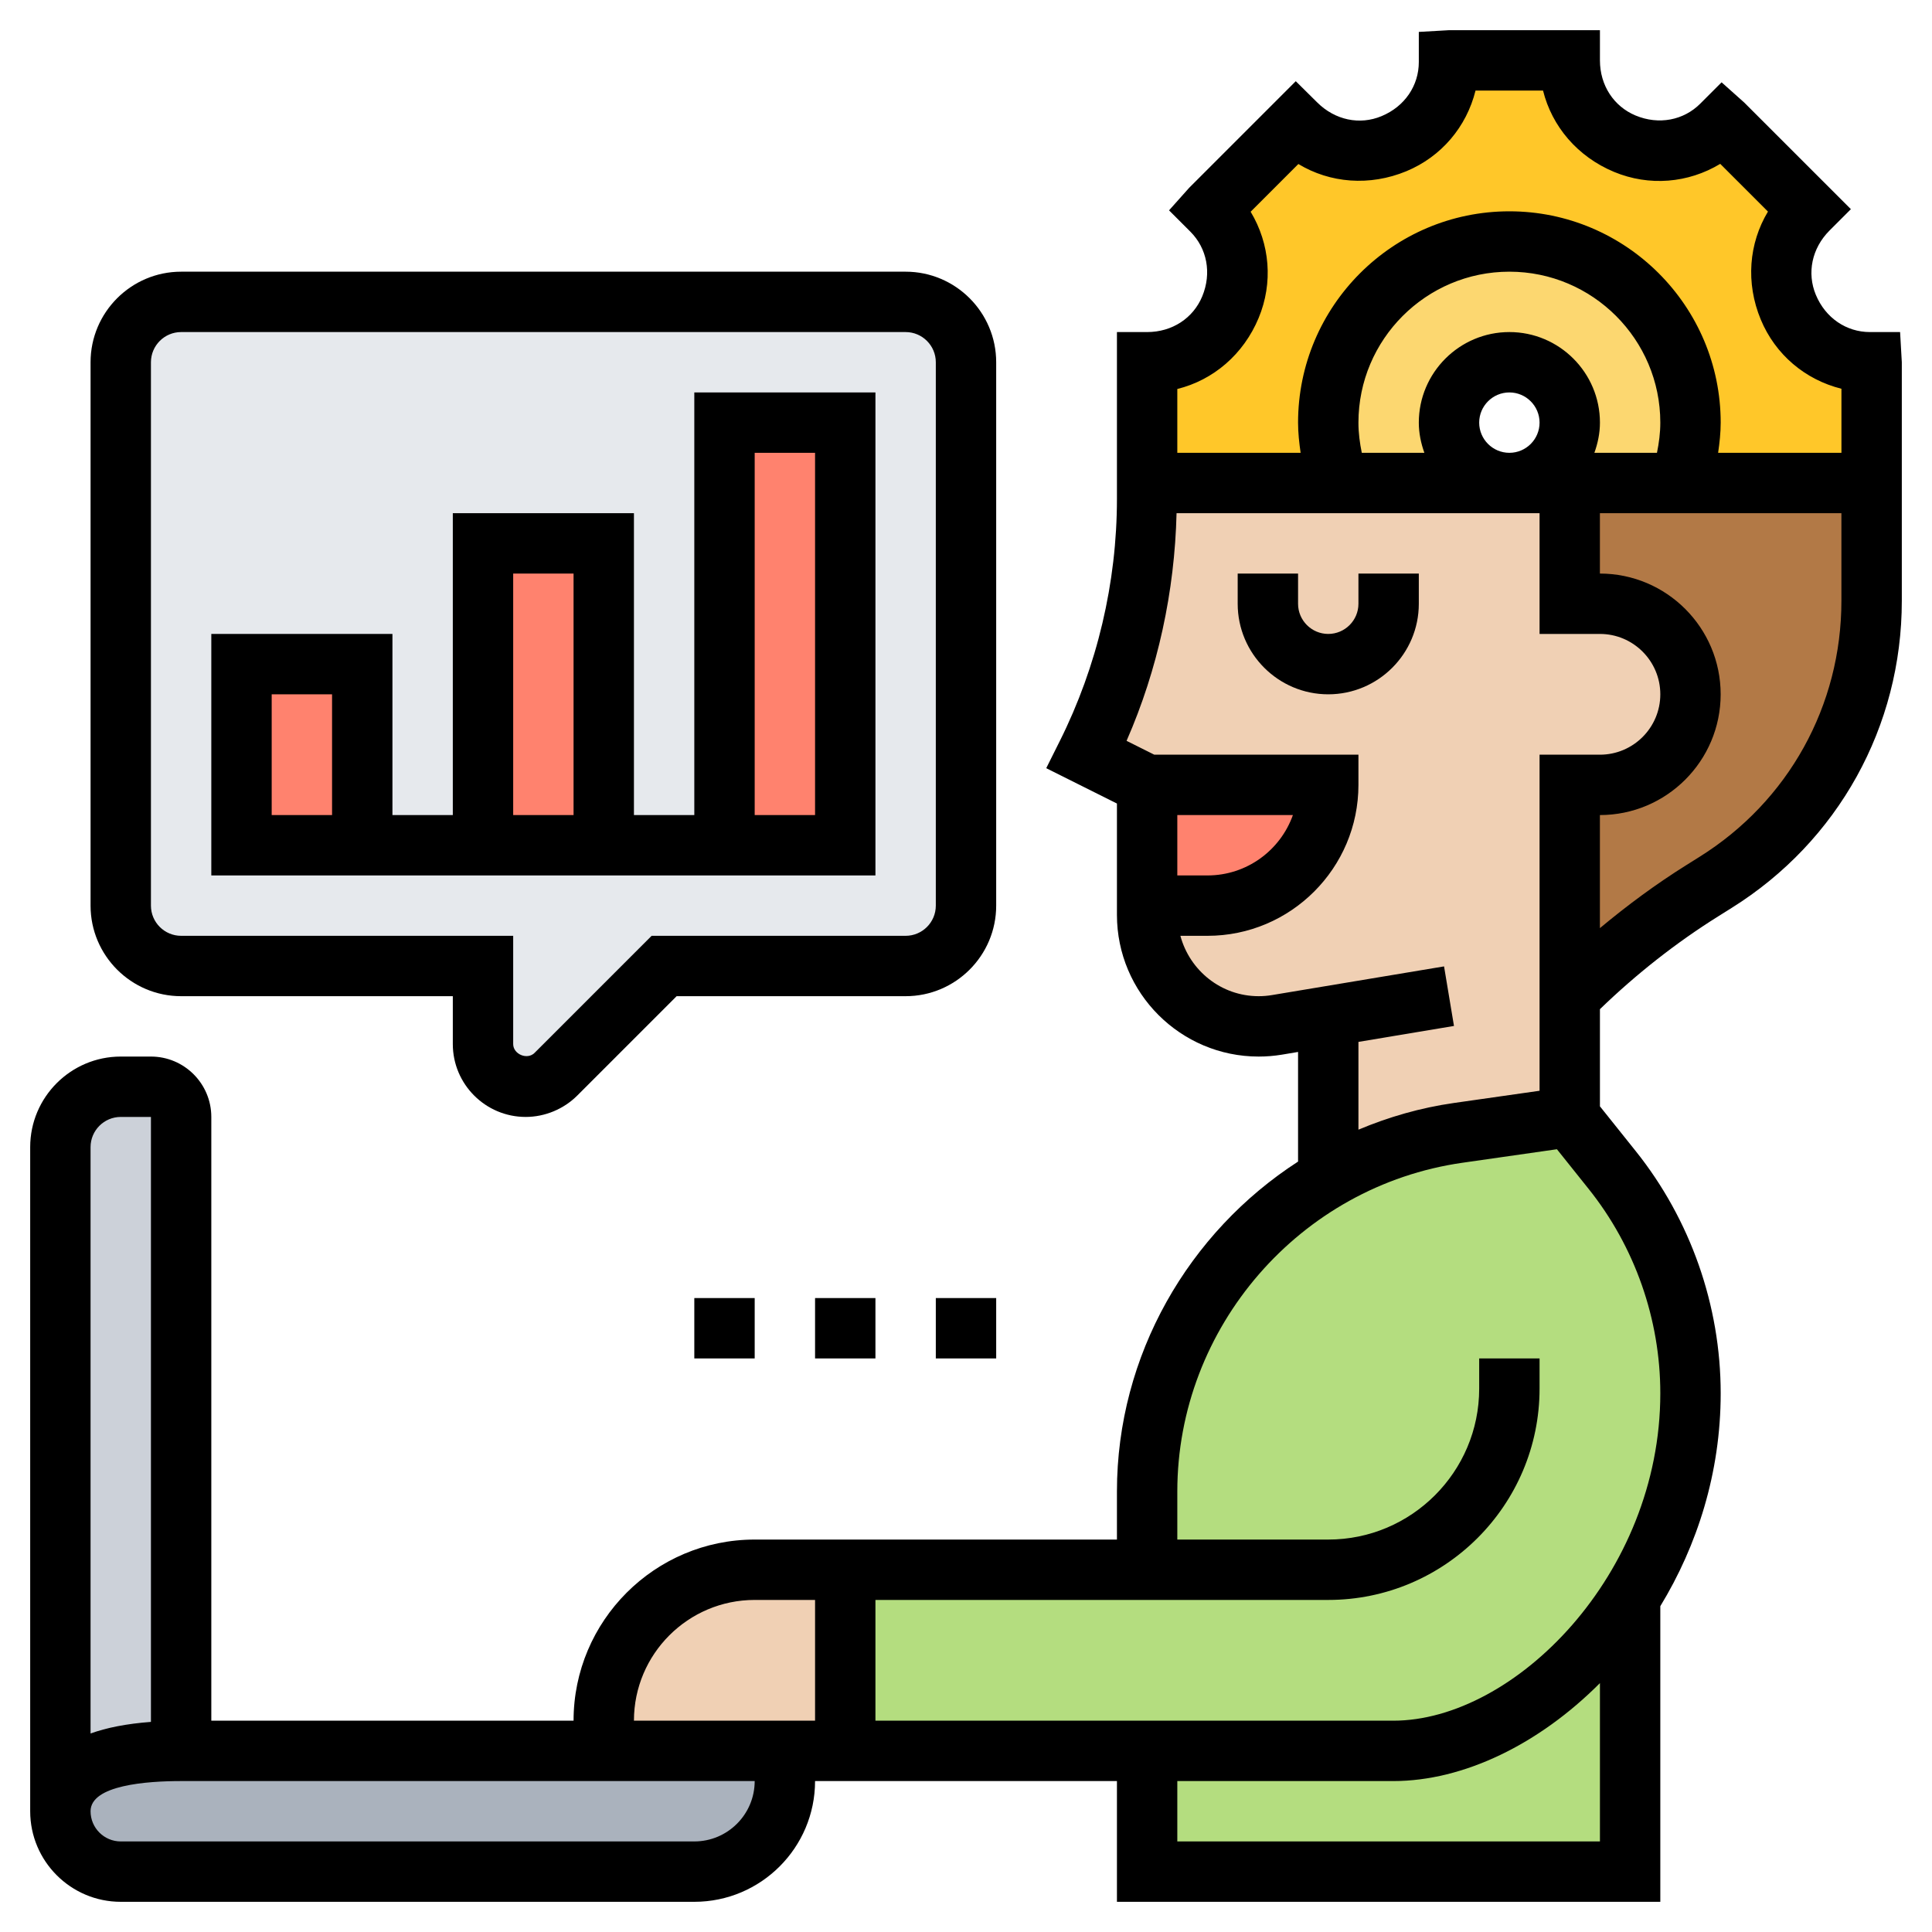 <svg xmlns="http://www.w3.org/2000/svg" id="_x33_0" height="512" viewBox="0 0 64 64" width="512"><g><g><g><path d="m62 16v3.9c0 3.8-1.95 7.32-5.17 9.33l-.43.27c-1.6 1-3.07 2.17-4.4 3.5v-7h1c.83 0 1.58-.34 2.12-.88s.88-1.29.88-2.12c0-1.66-1.34-3-3-3h-1v-4h3.66z" fill="#b27946"></path></g><g><path d="m53.4 38.76-1.4-1.76-3.7.53c-1.56.22-3.01.74-4.3 1.48-3.62 2.09-6 6-6 10.4v2.59h-10v6h10v4h16v-9.09c1.22-1.91 2-4.24 2-6.75v-.01c0-2.68-.92-5.29-2.6-7.39z" fill="#b4dd7f"></path></g><g><path d="m26 58v1c0 1.66-1.34 3-3 3h-19c-1.1 0-2-.9-2-2 0-.55.22-1.05.84-1.41.61-.37 1.61-.59 3.16-.59h14z" fill="#aab2bd"></path></g><g><path d="m6 37v21c-1.55 0-2.55.22-3.16.59-.62.36-.84.86-.84 1.41v-22c0-1.1.9-2 2-2h1c.55 0 1 .45 1 1z" fill="#ccd1d9"></path></g><g><path d="m28 52v6h-2-6v-1c0-2.76 2.24-5 5-5z" fill="#f0d0b4"></path></g><g><path d="m52 16v4h1c1.66 0 3 1.34 3 3 0 .83-.34 1.58-.88 2.12s-1.29.88-2.12.88h-1v7 4l-3.7.53c-1.56.22-3.01.74-4.3 1.48v-5.34l-1.7.28c-.2.03-.4.05-.61.05-1.02 0-1.94-.41-2.61-1.08s-1.08-1.59-1.08-2.61v-.31h2c2.21 0 4-1.79 4-4h-6l-2-1c1.32-2.63 2-5.53 2-8.47v-.53h6.34 5.66z" fill="#f0d0b4"></path></g><g><path d="m62 12v4h-6.34c.22-.63.34-1.3.34-2 0-3.31-2.69-6-6-6s-6 2.69-6 6c0 .7.12 1.37.34 2h-6.34v-4h.06c1.17 0 2.24-.71 2.69-1.8l.02-.05c.45-1.09.2-2.35-.63-3.18l-.04-.04 2.83-2.83.04.04c.83.83 2.09 1.08 3.18.63l.05-.02c1.09-.45 1.8-1.52 1.8-2.69v-.06h4v.06c0 1.17.71 2.24 1.8 2.69l.05.02c1.09.45 2.35.2 3.18-.63l.04-.04 2.83 2.83-.04.04c-.83.83-1.08 2.09-.63 3.18l.02.05c.45 1.09 1.52 1.8 2.69 1.8z" fill="#ffc729"></path></g><g><path d="m52 14c0-1.1-.9-2-2-2s-2 .9-2 2 .9 2 2 2h-5.66c-.22-.63-.34-1.3-.34-2 0-3.31 2.69-6 6-6s6 2.69 6 6c0 .7-.12 1.37-.34 2h-3.66-2c1.1 0 2-.9 2-2z" fill="#fcd770"></path></g><g><path d="m32 12v18c0 1.1-.9 2-2 2h-8l-3.59 3.59c-.26.26-.62.41-1 .41-.78 0-1.41-.63-1.41-1.41v-2.59h-10c-1.1 0-2-.9-2-2v-18c0-1.1.9-2 2-2h24c1.1 0 2 .9 2 2z" fill="#e6e9ed"></path></g><g><path d="m24 14h4v14h-4z" fill="#ff826e"></path></g><g><path d="m16 18h4v10h-4z" fill="#ff826e"></path></g><g><path d="m8 22h4v6h-4z" fill="#ff826e"></path></g><g><path d="m38 26h6c0 2.21-1.79 4-4 4h-2z" fill="#ff826e"></path></g></g><g><path d="m62.943 11h-1c-.776 0-1.471-.463-1.792-1.236-.298-.718-.135-1.537.455-2.128l.707-.707-3.536-3.535-.747-.667-.707.707c-.55.55-1.37.713-2.143.392-.717-.299-1.18-.993-1.18-1.826v-1h-5l-1 .057v1c0 .776-.463 1.471-1.236 1.791-.718.3-1.538.136-2.133-.458l-.707-.7-3.531 3.531-.667.747.707.707c.55.551.713 1.37.392 2.144-.298.718-.992 1.181-1.825 1.181h-1v5.527c0 2.771-.655 5.547-1.895 8.025l-.447.895 2.342 1.171v3.688c0 2.589 2.106 4.694 4.694 4.694.258 0 .517-.021.771-.063l.535-.09v3.632c-3.621 2.338-6 6.408-6 10.928v1.593h-12c-3.309 0-6 2.691-6 6h-12v-20c0-1.103-.897-2-2-2h-1c-1.654 0-3 1.346-3 3v22c0 1.654 1.346 3 3 3h19c2.206 0 4-1.794 4-4h10v4h18v-9.793c1.223-2.01 2-4.421 2-7.052 0-2.906-1-5.756-2.815-8.024l-1.185-1.482v-3.219c1.199-1.158 2.515-2.198 3.928-3.081l.432-.271c3.532-2.206 5.64-6.011 5.64-10.175v-7.903zm-21.248-.469c.482-1.161.375-2.451-.266-3.517l1.581-1.581c1.051.635 2.362.741 3.577.239 1.158-.481 1.993-1.468 2.292-2.672h2.236c.295 1.189 1.143 2.191 2.354 2.695 1.161.482 2.451.375 3.516-.267l1.581 1.581c-.634 1.052-.743 2.362-.238 3.577.481 1.158 1.468 1.992 2.672 2.292v2.122h-4.085c.048-.33.085-.663.085-1 0-3.859-3.14-7-7-7s-7 3.141-7 7c0 .337.037.67.085 1h-4.085v-2.114c1.189-.295 2.192-1.143 2.695-2.355zm7.305 3.469c0-.552.449-1 1-1s1 .448 1 1-.449 1-1 1-1-.448-1-1zm3.816 1c.112-.314.184-.648.184-1 0-1.654-1.346-3-3-3s-3 1.346-3 3c0 .352.072.686.184 1h-2.073c-.067-.328-.111-.661-.111-1 0-2.757 2.243-5 5-5s5 2.243 5 5c0 .339-.044.672-.111 1zm-13.816 12h3.829c-.413 1.164-1.525 2-2.829 2h-1zm6 7.514 3.165-.528-.329-1.973-5.698.95c-.147.025-.295.037-.444.037-1.244 0-2.284-.852-2.592-2h.898c2.757 0 5-2.243 5-5v-1h-6.763l-.918-.459c1.039-2.372 1.594-4.952 1.656-7.541h12.025v4h2c1.103 0 2 .897 2 2s-.897 2-2 2h-2v11.133l-2.839.405c-1.108.158-2.165.465-3.161.884zm-41 2.486h1v20.04c-.812.061-1.474.194-2 .384v-19.424c0-.552.449-1 1-1zm19 24h-19c-.551 0-1-.448-1-1 0-.87 1.879-1 3-1h19c0 1.103-.897 2-2 2zm-2-4c0-2.206 1.794-4 4-4h2v4zm32 4h-14v-2h7.155c2.33 0 4.83-1.222 6.845-3.245zm2-14.845c0 6.007-4.839 10.845-8.845 10.845h-17.155v-4h15c3.86 0 7-3.141 7-7v-1h-2v1c0 2.757-2.243 5-5 5h-5v-1.593c0-5.438 4.06-10.119 9.444-10.889l3.131-.448 1.048 1.311c1.533 1.915 2.377 4.321 2.377 6.774zm1.3-17.772-.432.271c-1.004.627-1.959 1.333-2.869 2.092v-3.746c2.206 0 4-1.794 4-4s-1.794-4-4-4v-2h8v2.903c.001 3.47-1.756 6.641-4.699 8.48z"></path><path d="m45 20c0 .552-.449 1-1 1s-1-.448-1-1v-1h-2v1c0 1.654 1.346 3 3 3s3-1.346 3-3v-1h-2z"></path><path d="m29 13h-6v14h-2v-10h-6v10h-2v-6h-6v8h22zm-18 14h-2v-4h2zm6-8h2v8h-2zm10 8h-2v-12h2z"></path><path d="m6 33h9v1.586c0 1.331 1.083 2.414 2.414 2.414.635 0 1.257-.258 1.707-.707l3.293-3.293h7.586c1.654 0 3-1.346 3-3v-18c0-1.654-1.346-3-3-3h-24c-1.654 0-3 1.346-3 3v18c0 1.654 1.346 3 3 3zm-1-21c0-.552.449-1 1-1h24c.551 0 1 .448 1 1v18c0 .552-.449 1-1 1h-8.414l-3.878 3.878c-.241.242-.708.046-.708-.292v-3.586h-11c-.551 0-1-.448-1-1z"></path><path d="m31 43h2v2h-2z"></path><path d="m27 43h2v2h-2z"></path><path d="m23 43h2v2h-2z"></path></g></g></svg>